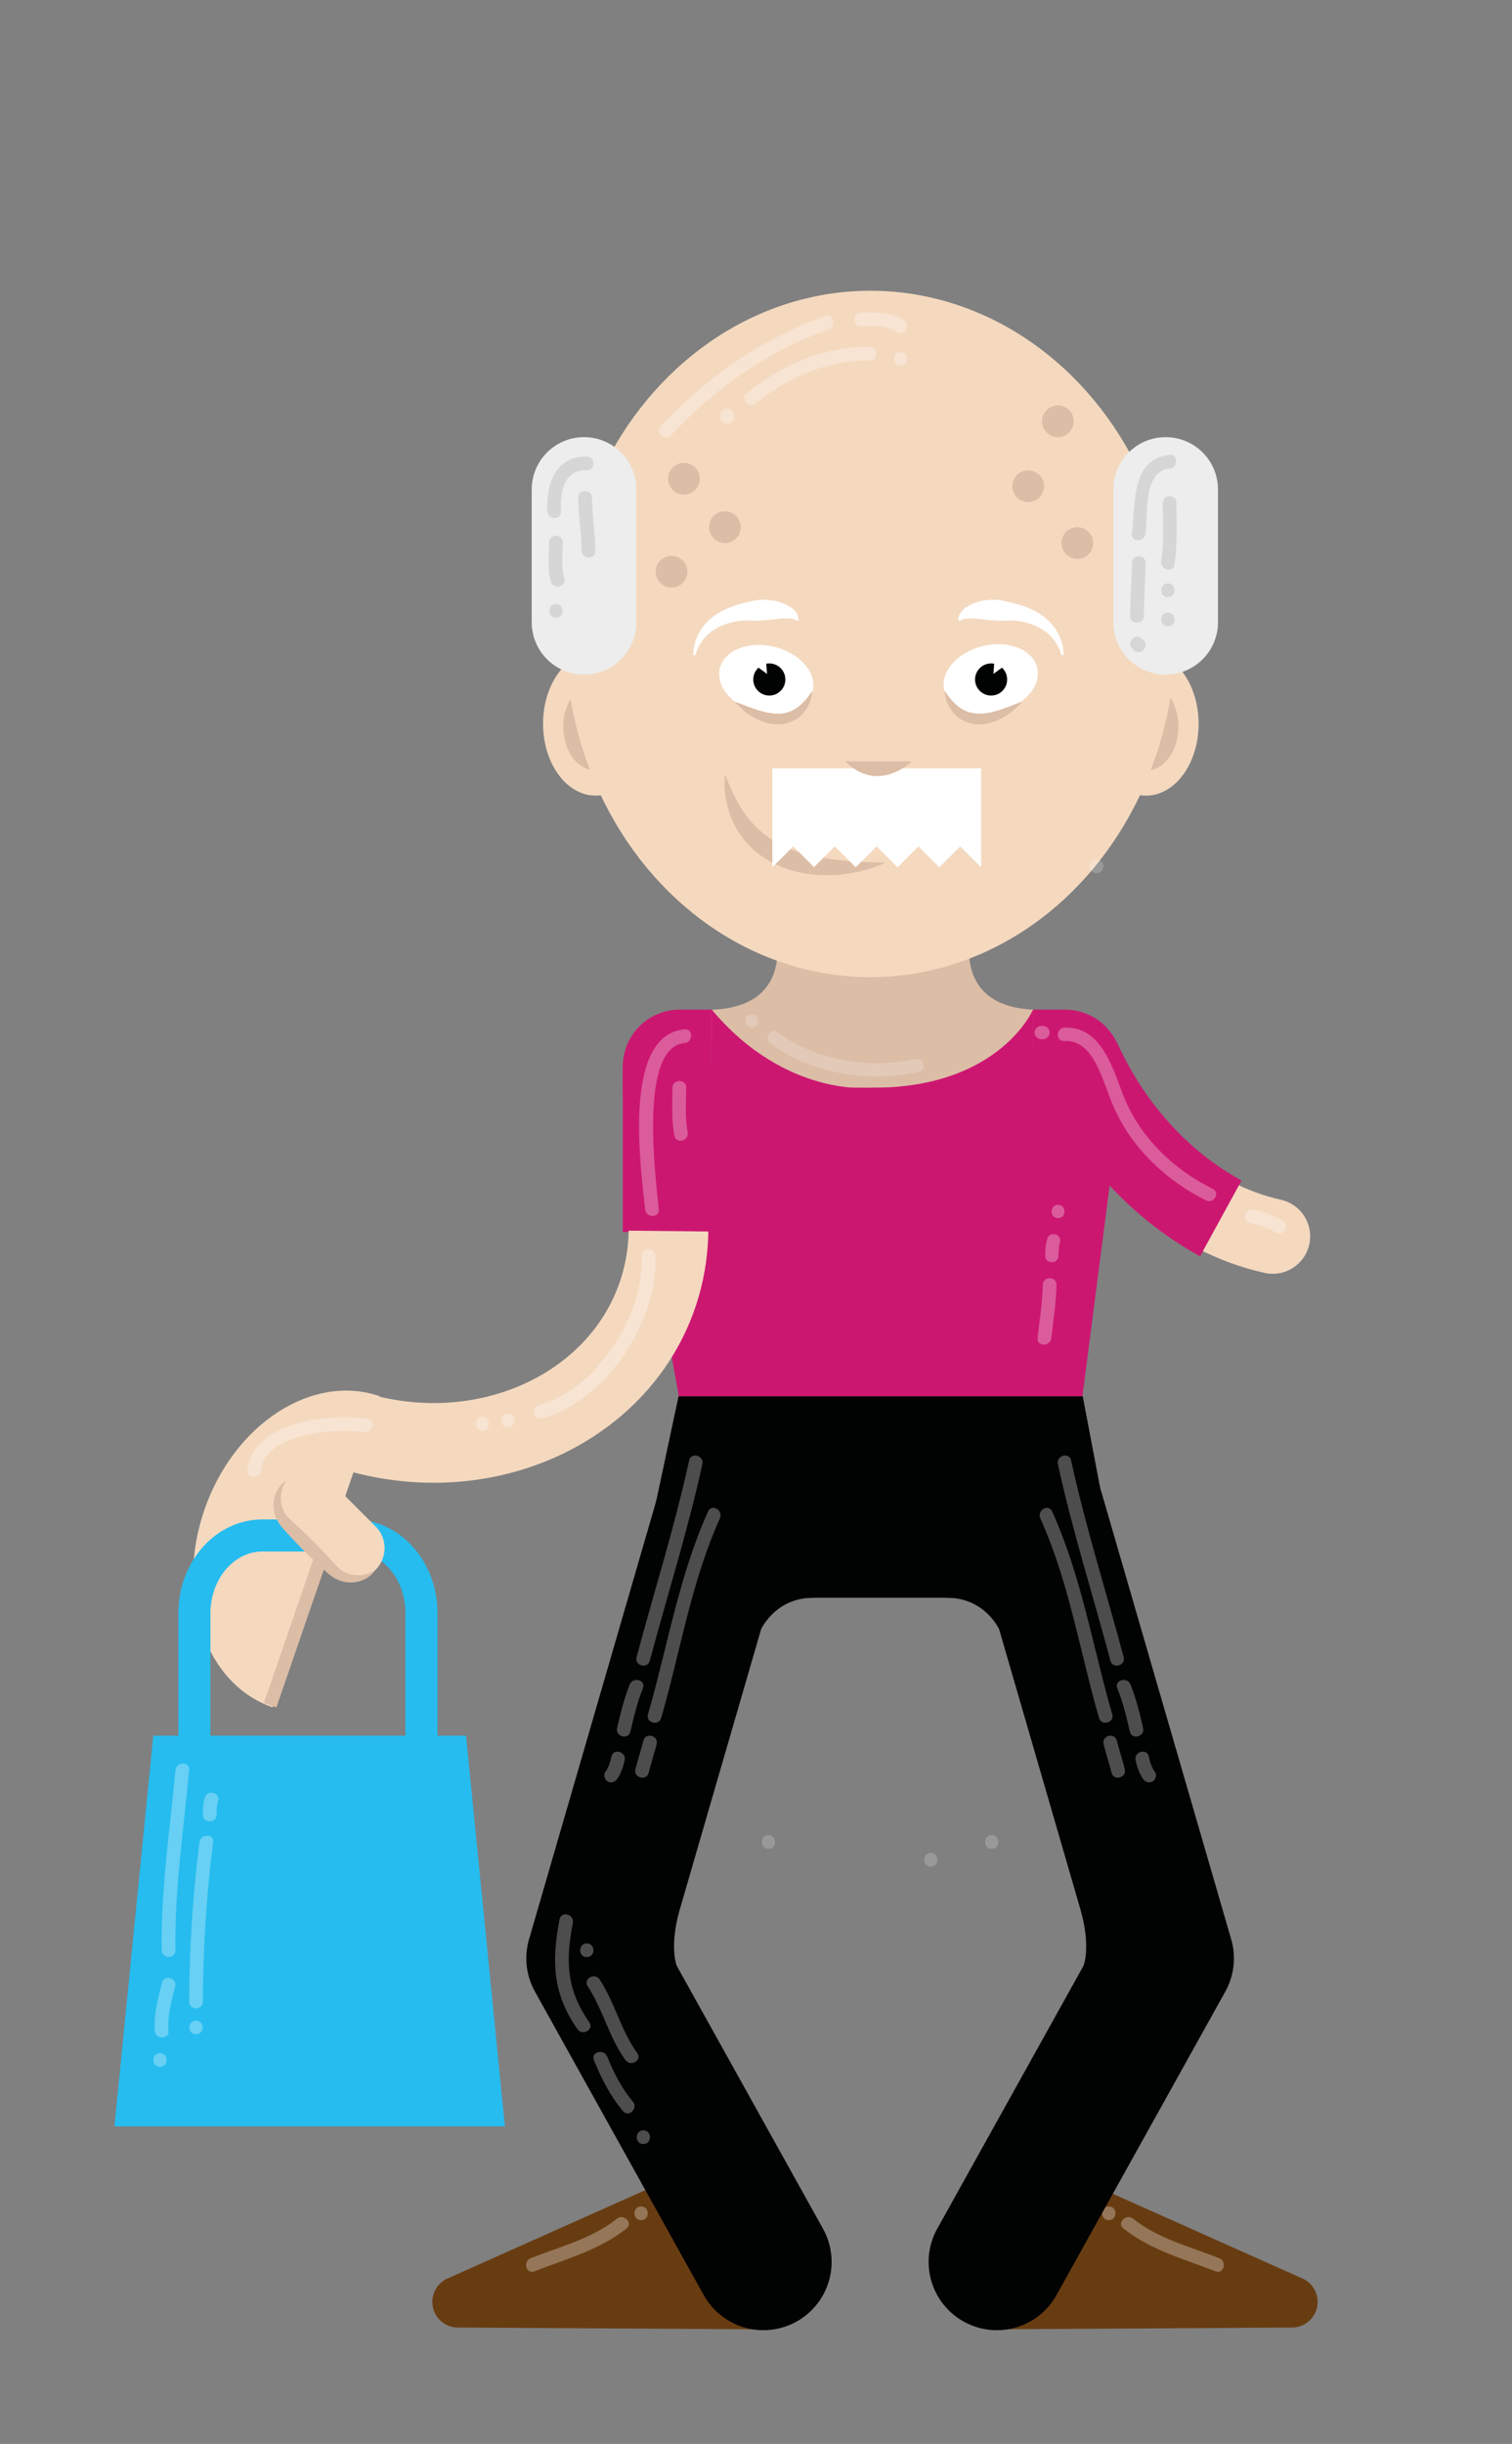 <?xml version="1.0" encoding="utf-8"?>
<!-- Generator: Adobe Illustrator 16.0.4, SVG Export Plug-In . SVG Version: 6.00 Build 0)  -->
<!DOCTYPE svg PUBLIC "-//W3C//DTD SVG 1.1//EN" "http://www.w3.org/Graphics/SVG/1.1/DTD/svg11.dtd">
<svg version="1.1" xmlns="http://www.w3.org/2000/svg" xmlns:xlink="http://www.w3.org/1999/xlink" x="0px" y="0px"
	 width="220.527px" height="356.28px" viewBox="0 0 220.527 356.28" enable-background="new 0 0 220.527 356.28"
	 xml:space="preserve">
<rect x="0" y="0" width="220.527" height="356.28" fill="#808080" stroke="none"/>
<g id="BG">
</g>
<g id="Ebene_3">
</g>
<g id="Ebene_1">
	<g>
		<path fill="#683C11" d="M153.763,315.991l36.429,16.27c1.482,0.788,2.299,2.509,1.874,4.21c-0.41,1.643-1.845,2.754-3.452,2.832
			l-44.627,0.268L153.763,315.991z"/>
		<path opacity="0.3" fill="#FFFFFF" d="M177.821,329.187c-4.252-1.664-8.935-2.842-12.559-5.742
			c-0.996-0.798-2.421,0.607-1.414,1.414c3.924,3.141,8.835,4.453,13.441,6.257C178.492,331.586,179.008,329.652,177.821,329.187z"
			/>
		<path opacity="0.3" fill="#FFFFFF" d="M161.723,321.652c-1.29,0-1.29,2,0,2C163.012,323.652,163.012,321.652,161.723,321.652z"/>
		<path fill="#683C11" d="M101.469,315.991l-36.43,16.27c-1.482,0.788-2.299,2.509-1.873,4.21c0.41,1.643,1.844,2.754,3.451,2.832
			l44.626,0.268L101.469,315.991z"/>
		<path opacity="0.3" fill="#FFFFFF" d="M77.41,329.187c4.252-1.664,8.934-2.842,12.559-5.742c0.996-0.798,2.42,0.607,1.414,1.414
			c-3.924,3.141-8.836,4.453-13.441,6.257C76.738,331.586,76.223,329.652,77.41,329.187z"/>
		<path opacity="0.3" fill="#FFFFFF" d="M93.508,321.652c1.291,0,1.291,2,0,2C92.219,323.652,92.219,321.652,93.508,321.652z"/>
		
			<path fill="none" stroke="#F4D9BF" stroke-width="10.925" stroke-linecap="round" stroke-linejoin="round" stroke-miterlimit="10" d="
			M177.068,177.093c2.754,1.437,5.636,2.487,8.558,3.137"/>
		<path fill="#DCBDA6" d="M150.805,147.198c-15.811-0.704-7.119-18.573-7.119-18.573h-16.389v33.983l25.374-10.93L150.805,147.198z"
			/>
		<path fill="#DCBDA6" d="M103.926,147.198c15.809-0.704,7.118-18.573,7.118-18.573h16.386v33.983l-25.369-10.93L103.926,147.198z"
			/>
		<ellipse fill="#F4D9BF" cx="86.86" cy="105.511" rx="7.653" ry="10.474"/>
		<ellipse fill="#DCBDA6" cx="86.802" cy="105.937" rx="4.653" ry="6.369"/>
		<ellipse fill="#F4D9BF" cx="167.167" cy="105.511" rx="7.652" ry="10.474"/>
		<ellipse fill="#DCBDA6" cx="167.225" cy="105.937" rx="4.653" ry="6.369"/>
		<polyline fill="#CC1771" points="90.834,158.404 99.018,203.597 157.868,203.597 163.664,158.726 		"/>
		<ellipse fill="#F4D9BF" cx="126.945" cy="92.417" rx="44.547" ry="50.034"/>
		
			<ellipse transform="matrix(0.238 0.971 -0.971 0.238 206.276 -64.95)" fill="#FFFFFF" cx="144.553" cy="99.055" rx="4.938" ry="6.972"/>
		<path fill="#F4D9BF" d="M128.667,98.396c0,0-1.183-5.14-2.462,0h-1.521v-6.688h5.357v6.688H128.667z"/>
		<path fill="#F4D9BF" d="M131.494,111.002c0,0,0.614,2.851-2.613,2.851l3.254,2.001l2.363-2.907L131.494,111.002z"/>
		<path fill="#F4D9BF" d="M123.048,111.002c0,0-0.613,2.851,2.614,2.851l-3.254,2.001l-2.361-2.907L123.048,111.002z"/>
		<g>
			<path fill="#FFFFFF" d="M154.821,95.52c0-0.001-0.054-0.275-0.244-0.738c-0.194-0.453-0.503-1.091-1.034-1.715
				c-0.266-0.311-0.58-0.615-0.938-0.899c-0.367-0.273-0.76-0.542-1.204-0.76c-0.445-0.212-0.911-0.409-1.414-0.547
				c-0.484-0.173-1.024-0.239-1.538-0.344c-0.271-0.018-0.536-0.048-0.804-0.058c-0.108-0.002-0.318-0.024-0.342-0.01l-0.437,0.014
				c-0.58,0.025-1.149,0.029-1.696-0.012c-0.538-0.046-0.945-0.031-1.4-0.111c-0.449-0.084-0.844-0.085-1.239-0.134
				c-0.415-0.062-0.71-0.04-1.037-0.057c-0.177-0.021-0.293,0.001-0.417,0.019c-0.123,0.013-0.268,0.013-0.37,0.036
				c-0.186,0.055-0.389,0.104-0.481,0.171c-0.126,0.064-0.158,0.096-0.165,0.1l-0.287-0.039c0.003,0.008-0.026-0.116-0.005-0.286
				c0.003-0.199,0.097-0.426,0.266-0.74c0.18-0.244,0.462-0.602,0.817-0.832c0.353-0.225,0.803-0.535,1.27-0.658
				c0.474-0.158,1.014-0.366,1.573-0.399c0.549-0.064,1.204-0.129,1.758-0.081c0.544,0.065,1.102,0.179,1.667,0.314l0.426,0.098
				c0.264,0.052,0.338,0.094,0.515,0.142l0.919,0.262c0.606,0.227,1.214,0.416,1.778,0.727c0.576,0.261,1.102,0.631,1.58,0.999
				c0.478,0.379,0.898,0.793,1.246,1.224c0.342,0.438,0.617,0.88,0.831,1.304c0.421,0.854,0.604,1.614,0.662,2.148
				c0.062,0.529,0.035,0.844,0.035,0.843L154.821,95.52z"/>
		</g>
		
			<ellipse transform="matrix(-0.238 0.971 -0.971 -0.238 234.525 14.21)" fill="#FFFFFF" cx="111.691" cy="99.055" rx="4.938" ry="6.971"/>
		<circle fill="#010202" cx="112.205" cy="99.056" r="2.341"/>
		<path fill="#FFFFFF" d="M111.744,96.574l0.127,1.667l-1.312-0.952C110.56,97.289,110.946,96.422,111.744,96.574z"/>
		<circle fill="#010202" cx="144.554" cy="99.056" r="2.341"/>
		<path fill="#FFFFFF" d="M145.014,96.574l-0.127,1.667l1.312-0.952C146.199,97.289,145.812,96.422,145.014,96.574z"/>
		<g>
			<path fill="#FFFFFF" d="M101.135,95.5c0,0-0.027-0.314,0.035-0.844c0.059-0.534,0.241-1.295,0.662-2.148
				c0.214-0.424,0.488-0.865,0.831-1.304c0.347-0.431,0.769-0.845,1.245-1.225c0.479-0.367,1.004-0.737,1.581-0.999
				c0.564-0.31,1.172-0.499,1.778-0.726l0.918-0.262c0.178-0.048,0.252-0.09,0.514-0.142l0.426-0.098
				c0.566-0.136,1.125-0.249,1.668-0.314c0.553-0.048,1.208,0.017,1.757,0.081c0.56,0.033,1.1,0.241,1.573,0.399
				c0.467,0.123,0.916,0.434,1.27,0.658c0.355,0.23,0.637,0.588,0.816,0.832c0.17,0.314,0.264,0.541,0.266,0.74
				c0.021,0.17-0.008,0.294-0.004,0.286l-0.287,0.039c-0.008-0.004-0.039-0.036-0.166-0.101c-0.092-0.065-0.295-0.115-0.48-0.17
				c-0.104-0.023-0.248-0.023-0.371-0.037c-0.123-0.017-0.24-0.038-0.416-0.018c-0.328,0.017-0.623-0.005-1.037,0.057
				c-0.396,0.049-0.79,0.05-1.239,0.134c-0.454,0.08-0.862,0.065-1.4,0.111c-0.546,0.041-1.114,0.037-1.694,0.012l-0.438-0.014
				c-0.023-0.015-0.232,0.008-0.342,0.01c-0.268,0.01-0.533,0.04-0.804,0.058c-0.513,0.104-1.054,0.17-1.537,0.344
				c-0.503,0.138-0.97,0.334-1.415,0.547c-0.443,0.217-0.836,0.486-1.203,0.76c-0.359,0.284-0.674,0.589-0.938,0.899
				c-0.531,0.624-0.84,1.262-1.034,1.715c-0.19,0.463-0.243,0.737-0.243,0.737L101.135,95.5z"/>
		</g>
		<g>
			<path fill="#DCBDA6" d="M118.462,100.717c0,0,0.011,0.227-0.058,0.617c-0.067,0.389-0.201,0.952-0.533,1.568
				c-0.147,0.319-0.375,0.631-0.627,0.959c-0.288,0.293-0.576,0.641-0.98,0.88c-0.367,0.294-0.832,0.453-1.291,0.642
				c-0.477,0.086-0.977,0.246-1.464,0.204l-0.733-0.022c-0.238-0.025-0.466-0.093-0.696-0.139c-0.229-0.051-0.456-0.102-0.675-0.163
				c-0.207-0.086-0.411-0.171-0.611-0.255c-0.398-0.172-0.785-0.335-1.102-0.562c-0.332-0.205-0.633-0.415-0.908-0.609
				c-0.283-0.18-0.49-0.418-0.693-0.598c-0.201-0.184-0.366-0.355-0.503-0.494c-0.271-0.281-0.413-0.451-0.413-0.451
				s0.221,0.064,0.585,0.194c0.182,0.067,0.401,0.145,0.644,0.247c0.248,0.09,0.508,0.23,0.814,0.324
				c0.305,0.099,0.629,0.206,0.961,0.337c0.33,0.147,0.698,0.206,1.062,0.312c0.181,0.052,0.365,0.104,0.552,0.158
				c0.187,0.027,0.375,0.055,0.565,0.082c0.188,0.026,0.38,0.066,0.568,0.087l0.561,0.002c0.382,0.052,0.726-0.084,1.089-0.102
				c0.332-0.127,0.688-0.186,0.986-0.369c0.322-0.133,0.594-0.347,0.877-0.527c0.242-0.227,0.508-0.418,0.71-0.648
				c0.43-0.436,0.753-0.863,0.973-1.172C118.347,100.912,118.462,100.717,118.462,100.717z"/>
		</g>
		<g>
			<path fill="#DCBDA6" d="M137.789,100.717c0,0,0.115,0.194,0.342,0.502c0.22,0.309,0.543,0.736,0.973,1.172
				c0.201,0.23,0.468,0.422,0.711,0.648c0.282,0.181,0.554,0.395,0.877,0.527c0.298,0.184,0.654,0.242,0.984,0.369
				c0.365,0.018,0.707,0.153,1.09,0.102l0.562-0.002c0.188-0.021,0.38-0.061,0.568-0.087c0.19-0.027,0.379-0.056,0.565-0.082
				c0.187-0.054,0.371-0.106,0.552-0.158c0.363-0.106,0.732-0.165,1.062-0.312c0.332-0.131,0.657-0.238,0.962-0.337
				c0.306-0.095,0.565-0.234,0.814-0.324c0.241-0.103,0.462-0.18,0.644-0.247c0.365-0.13,0.585-0.194,0.585-0.194
				s-0.143,0.17-0.413,0.451c-0.137,0.139-0.302,0.311-0.503,0.494c-0.204,0.18-0.411,0.418-0.694,0.598
				c-0.274,0.194-0.576,0.404-0.907,0.608c-0.317,0.229-0.704,0.392-1.103,0.563c-0.2,0.083-0.404,0.169-0.611,0.255
				c-0.219,0.062-0.446,0.112-0.675,0.163c-0.23,0.046-0.458,0.112-0.696,0.139l-0.733,0.022c-0.488,0.042-0.987-0.118-1.464-0.204
				c-0.459-0.188-0.924-0.348-1.292-0.641c-0.404-0.24-0.692-0.588-0.98-0.881c-0.252-0.328-0.479-0.639-0.627-0.959
				c-0.333-0.616-0.466-1.18-0.533-1.568C137.778,100.944,137.789,100.717,137.789,100.717z"/>
		</g>
		<path fill="#CC1771" d="M155.356,147.185c4.578,0,8.289,3.712,8.289,8.29v3.864H150.67v-12.154H155.356z"/>
		<path fill="#CC1771" d="M99.123,147.185c-4.578,0-8.289,3.712-8.289,8.29v3.864h12.977v-12.154H99.123z"/>
		<path fill="#CC1771" d="M150.67,147.185c0,0-4.874,11.385-23.307,11.385c0,0-12.617,1.643-23.553-11.385v14.317h46.859V147.185z"
			/>
		<path fill="#F4D9BF" d="M55.375,203.537c-9.807-3.377-21.252,4.038-25.564,16.564c-4.312,12.523,0.139,25.411,9.945,28.788"/>
		
			<line fill="none" stroke="#DCBDA6" stroke-width="1.937" stroke-miterlimit="10" x1="47.354" y1="225.481" x2="39.396" y2="248.59"/>
		<path fill="none" stroke="#CC1771" stroke-width="12.59" stroke-linejoin="round" stroke-miterlimit="10" d="M157.125,154.433
			c4.508,10.057,11.883,18.231,20.93,23.186"/>
		<rect x="90.834" y="155.475" fill="#CC1771" width="16.1" height="24.13"/>
		<path fill="none" stroke="#F4D9BF" stroke-width="11.621" stroke-linejoin="round" stroke-miterlimit="10" d="M97.494,179.466
			c-0.027,2.559-0.385,5.14-1.102,7.697c-4.889,17.425-24.631,27.122-44.094,21.661"/>
		<path opacity="0.2" fill="#FFFFFF" d="M159.871,125.347h0.096c0.529,0,0.969,0.439,0.969,0.968c0,0.527-0.439,0.969-0.969,0.969
			h-0.096c-0.528,0-0.969-0.441-0.969-0.969C158.902,125.787,159.343,125.347,159.871,125.347z"/>
		<path opacity="0.2" fill="#FFFFFF" d="M113.36,150.465c5.636,4.16,13.39,5.426,20.169,3.904c1.217-0.273,1.734,1.596,0.516,1.868
			c-7.248,1.625-15.617,0.361-21.662-4.101C111.39,151.404,112.354,149.722,113.36,150.465z"/>
		<path opacity="0.2" fill="#FFFFFF" d="M109.645,147.878c1.247,0,1.247,1.938,0,1.938
			C108.395,149.816,108.395,147.878,109.645,147.878z"/>
		<path opacity="0.3" fill="#FFFFFF" d="M155.223,149.816c5.305-0.275,7.039,5.774,8.554,9.73c2.341,6.115,7.304,10.9,13.111,13.774
			c1.12,0.553,0.138,2.224-0.978,1.672c-5.729-2.833-10.766-7.531-13.385-13.425c-0.922-2.07-1.545-4.265-2.57-6.292
			c-0.979-1.934-2.389-3.645-4.732-3.522C153.974,151.818,153.98,149.88,155.223,149.816z"/>
		<path opacity="0.3" fill="#FFFFFF" d="M151.865,149.558h0.258c0.527,0,0.969,0.439,0.969,0.968s-0.441,0.969-0.969,0.969h-0.258
			c-0.528,0-0.969-0.44-0.969-0.969S151.337,149.558,151.865,149.558z"/>
		<path opacity="0.3" fill="#FFFFFF" d="M152.837,180.381c0.206-0.485,0.913-0.588,1.325-0.346c0.498,0.29,0.555,0.839,0.347,1.325
			c0.13-0.305,0.019,0.039,0.003,0.111c-0.038,0.186-0.04,0.23-0.062,0.43c-0.042,0.389-0.062,0.777-0.065,1.164
			c-0.011,1.249-1.948,1.25-1.938,0C152.453,182.183,152.486,181.203,152.837,180.381z"/>
		<path opacity="0.3" fill="#FFFFFF" d="M154.318,175.642c1.25,0,1.25,1.938,0,1.938
			C153.069,177.58,153.069,175.642,154.318,175.642z"/>
		<polygon fill="#010202" points="163.504,232.919 92.701,232.919 98.965,203.556 157.92,203.556 		"/>
		<path opacity="0.2" fill="#FFFFFF" d="M135.759,270.112c-1.281,0-1.281,1.99,0,1.99
			C137.045,272.102,137.045,270.112,135.759,270.112z"/>
		<path opacity="0.2" fill="#FFFFFF" d="M112.078,267.524c-1.281,0-1.281,1.99,0,1.99
			C113.363,269.514,113.363,267.524,112.078,267.524z"/>
		
			<polyline fill="none" stroke="#010202" stroke-width="19.902" stroke-linecap="round" stroke-linejoin="round" stroke-miterlimit="10" points="
			105.569,220.549 86.715,285.492 111.34,329.741 		"/>
		<path fill="#010202" d="M110.381,238.838c0,0,1.852-5.919,8.267-5.919l-7.53-4.165l-2.969,7.805L110.381,238.838z"/>
		<path fill="#010202" d="M99.029,278.754c0,0-1.621,5.584,0,8.584l-3.713-3.417L99.029,278.754z"/>
		<path opacity="0.3" fill="#FFFFFF" d="M100.51,212.903c-2.105,9.675-5.113,19.11-7.666,28.67
			c-0.334,1.247,1.596,1.775,1.928,0.531c2.553-9.559,5.561-18.994,7.668-28.67C102.713,212.178,100.785,211.643,100.51,212.903z"/>
		<path opacity="0.3" fill="#FFFFFF" d="M91.844,245.573c-0.826,2.049-1.338,4.186-1.834,6.333c-0.289,1.255,1.639,1.788,1.93,0.531
			c0.496-2.147,1.008-4.284,1.832-6.333C94.254,244.907,92.318,244.391,91.844,245.573z"/>
		<path opacity="0.3" fill="#FFFFFF" d="M89.176,256.073c-0.168,0.807-0.414,1.584-0.898,2.26c-0.318,0.445-0.078,1.112,0.359,1.369
			c0.502,0.295,1.051,0.084,1.367-0.359c0.574-0.801,0.9-1.781,1.102-2.738C91.369,255.345,89.441,254.81,89.176,256.073z"/>
		<path opacity="0.3" fill="#FFFFFF" d="M103.277,220.331c-4.271,9.451-5.906,19.674-8.768,29.575
			c-0.359,1.241,1.572,1.769,1.93,0.531c2.809-9.722,4.371-19.817,8.564-29.096C105.53,220.175,103.809,219.158,103.277,220.331z"/>
		<path opacity="0.3" fill="#FFFFFF" d="M93.844,253.739c-0.357,1.397-0.809,2.77-1.168,4.167c-0.318,1.25,1.609,1.78,1.93,0.531
			c0.357-1.397,0.809-2.769,1.166-4.167C96.092,253.02,94.164,252.49,93.844,253.739z"/>
		<path opacity="0.2" fill="#FFFFFF" d="M144.652,267.524c1.281,0,1.281,1.99,0,1.99
			C143.367,269.514,143.367,267.524,144.652,267.524z"/>
		
			<polyline fill="none" stroke="#010202" stroke-width="19.902" stroke-linecap="round" stroke-linejoin="round" stroke-miterlimit="10" points="
			151.162,220.549 170.017,285.492 145.391,329.741 		"/>
		<path fill="#010202" d="M146.35,238.838c0,0-1.852-5.919-8.268-5.919l7.531-4.165l2.969,7.805L146.35,238.838z"/>
		<path fill="#010202" d="M157.703,278.754c0,0,1.621,5.584,0,8.584l3.712-3.417L157.703,278.754z"/>
		<path opacity="0.3" fill="#FFFFFF" d="M156.223,212.903c2.105,9.675,5.113,19.11,7.666,28.67c0.333,1.247-1.596,1.775-1.929,0.531
			c-2.552-9.559-5.56-18.994-7.667-28.67C154.02,212.178,155.947,211.643,156.223,212.903z"/>
		<path opacity="0.3" fill="#FFFFFF" d="M164.889,245.573c0.825,2.049,1.338,4.186,1.834,6.333c0.289,1.255-1.639,1.788-1.93,0.531
			c-0.496-2.147-1.008-4.284-1.833-6.333C162.479,244.907,164.413,244.391,164.889,245.573z"/>
		<path opacity="0.3" fill="#FFFFFF" d="M167.556,256.073c0.169,0.807,0.415,1.584,0.899,2.26c0.317,0.445,0.078,1.112-0.359,1.369
			c-0.502,0.295-1.051,0.084-1.367-0.359c-0.574-0.801-0.901-1.781-1.102-2.738C165.363,255.345,167.291,254.81,167.556,256.073z"/>
		<path opacity="0.3" fill="#FFFFFF" d="M153.455,220.331c4.271,9.451,5.905,19.674,8.768,29.575
			c0.358,1.241-1.572,1.769-1.93,0.531c-2.81-9.722-4.371-19.817-8.564-29.096C151.201,220.175,152.924,219.158,153.455,220.331z"/>
		<path opacity="0.3" fill="#FFFFFF" d="M162.889,253.739c0.357,1.397,0.809,2.77,1.167,4.167c0.319,1.25-1.608,1.78-1.929,0.531
			c-0.357-1.397-0.809-2.769-1.167-4.167C160.641,253.02,162.568,252.49,162.889,253.739z"/>
		<g>
			<path fill="#DCBDA6" d="M129.147,125.735c0,0-0.434,0.24-1.239,0.546c-0.805,0.307-1.982,0.683-3.442,0.946
				c-0.73,0.133-1.53,0.256-2.386,0.31c-0.855,0.067-1.768,0.066-2.713,0.016c-0.944-0.069-1.928-0.178-2.912-0.416
				c-0.99-0.207-1.975-0.549-2.938-0.954c-0.95-0.438-1.881-0.943-2.709-1.578c-0.844-0.61-1.578-1.341-2.213-2.096
				c-0.622-0.769-1.136-1.572-1.534-2.368c-0.179-0.408-0.38-0.79-0.519-1.181c-0.127-0.393-0.249-0.771-0.367-1.136
				c-0.185-0.737-0.344-1.41-0.395-2.019c-0.061-0.605-0.126-1.125-0.104-1.562c0.009-0.867,0.051-1.353,0.051-1.353
				s0.211,0.456,0.516,1.237c0.132,0.396,0.394,0.846,0.607,1.372c0.223,0.526,0.563,1.078,0.868,1.688
				c0.355,0.588,0.748,1.204,1.209,1.812c0.457,0.608,0.986,1.197,1.564,1.765c0.299,0.272,0.609,0.538,0.922,0.808
				c0.346,0.232,0.655,0.512,1.02,0.729c0.702,0.466,1.463,0.873,2.256,1.223c3.184,1.415,6.875,1.837,9.676,2.045
				c1.404,0.083,2.6,0.131,3.443,0.146C128.66,125.727,129.147,125.735,129.147,125.735z"/>
		</g>
		<polygon fill="#FFFFFF" points="112.65,112.011 112.65,126.436 115.699,123.386 118.726,126.415 121.754,123.386 124.802,126.436 
			127.851,123.386 130.899,126.436 133.949,123.386 136.998,126.436 140.048,123.386 143.097,126.436 143.097,112.011 		"/>
		<path fill="#DCBDA6" d="M132.993,110.987c0,0-4.88,4.841-9.721,0"/>
		<path fill="#EDEDED" d="M92.809,71.356c0-4.213-3.416-7.629-7.629-7.629l0,0c-4.213,0-7.629,3.416-7.629,7.629v19.356
			c0,4.214,3.416,7.629,7.629,7.629l0,0c4.213,0,7.629-3.415,7.629-7.629V71.356z"/>
		<path fill="#EDEDED" d="M177.643,71.356c0-4.213-3.416-7.629-7.629-7.629l0,0c-4.214,0-7.629,3.416-7.629,7.629v19.356
			c0,4.214,3.415,7.629,7.629,7.629l0,0c4.213,0,7.629-3.415,7.629-7.629V71.356z"/>
		<circle fill="#DCBDA6" cx="99.751" cy="69.792" r="2.313"/>
		<circle fill="#DCBDA6" cx="105.729" cy="76.852" r="2.313"/>
		<circle fill="#DCBDA6" cx="97.948" cy="83.348" r="2.313"/>
		<circle fill="#DCBDA6" cx="154.292" cy="61.414" r="2.314"/>
		<circle fill="#DCBDA6" cx="149.966" cy="70.883" r="2.314"/>
		<circle fill="#DCBDA6" cx="157.129" cy="79.167" r="2.314"/>
		<polygon fill="#26BCEF" points="73.641,309.977 16.688,309.977 22.357,253.025 67.971,253.025 		"/>
		<path fill="none" stroke="#26BCEF" stroke-width="4.676" stroke-miterlimit="10" d="M61.479,258.175
			c0,6.263-4.439,11.339-9.916,11.339H38.271c-5.479,0-9.918-5.076-9.918-11.339v-22.994c0-6.263,4.439-11.339,9.918-11.339h13.291
			c5.477,0,9.916,5.076,9.916,11.339V258.175z"/>
		<path fill="#F4D9BF" d="M54.785,222.53c1.742,1.742,1.742,4.567,0,6.31l0,0c-1.742,1.743-4.566,1.742-6.309,0l-6.729-6.728
			c-1.742-1.742-1.742-4.566,0-6.31l0,0c1.742-1.742,4.568-1.742,6.311,0L54.785,222.53z"/>
		<g>
			<path fill="#DCBDA6" d="M54.785,228.839c0,0-0.059,0.072-0.171,0.208c-0.121,0.127-0.255,0.353-0.507,0.566
				c-0.271,0.186-0.604,0.514-1.062,0.669c-0.438,0.224-0.991,0.356-1.609,0.4c-0.619,0.03-1.316-0.041-1.998-0.321
				c-0.332-0.153-0.7-0.281-1.002-0.53c-0.333-0.224-0.643-0.479-0.873-0.702c-1.025-0.923-2.096-1.93-3.135-2.969
				s-2.049-2.107-2.971-3.134l-0.174-0.19l-0.086-0.095l-0.098-0.11l-0.039-0.051c-0.102-0.135-0.199-0.271-0.293-0.408
				c-0.191-0.228-0.377-0.654-0.535-1.004c-0.297-0.716-0.357-1.389-0.33-2.017c0.045-0.618,0.177-1.171,0.401-1.609
				c0.158-0.463,0.475-0.774,0.66-1.049c0.217-0.258,0.452-0.403,0.578-0.521c0.135-0.111,0.206-0.17,0.206-0.17
				s-0.044,0.083-0.127,0.239c-0.076,0.158-0.212,0.371-0.33,0.657c-0.082,0.308-0.251,0.638-0.279,1.062
				c-0.082,0.404-0.055,0.873,0.002,1.349c0.082,0.472,0.261,0.989,0.51,1.411c0.148,0.201,0.203,0.389,0.48,0.643
				c0.115,0.119,0.23,0.243,0.342,0.37l0.317,0.288c1.026,0.921,2.095,1.931,3.134,2.971c1.039,1.038,2.047,2.109,2.969,3.135
				c0.114,0.121,0.236,0.269,0.341,0.364c0.104,0.09,0.202,0.186,0.3,0.282c0.179,0.219,0.425,0.332,0.643,0.485
				c0.458,0.267,0.95,0.434,1.43,0.519c0.477,0.057,0.945,0.084,1.35,0.001c0.43-0.031,0.737-0.188,1.048-0.27
				c0.292-0.122,0.517-0.268,0.673-0.342C54.703,228.883,54.785,228.839,54.785,228.839z"/>
		</g>
		<path opacity="0.3" fill="#FFFFFF" d="M99.836,150.057c-9.204,0.823-6.32,20.437-5.75,26.25c0.125,1.271,2.126,1.283,2,0
			c-0.441-4.496-2.984-23.647,3.75-24.25C101.109,151.943,101.121,149.942,99.836,150.057z"/>
		<path opacity="0.3" fill="#FFFFFF" d="M100.086,158.557c0.01-1.29-1.99-1.289-2,0c-0.018,2.359-0.175,4.685,0.285,7.016
			c0.25,1.265,2.178,0.729,1.93-0.531C99.877,162.898,100.069,160.725,100.086,158.557z"/>
		<path opacity="0.3" fill="#FFFFFF" d="M93.586,183.057c0.407,8.588-6.518,19.489-15.016,21.786
			c-1.244,0.336-0.715,2.265,0.531,1.928c9.338-2.522,16.934-14.235,16.484-23.714C95.525,181.773,93.525,181.767,93.586,183.057z"
			/>
		<path opacity="0.3" fill="#FFFFFF" d="M74.086,206.057c-1.289,0-1.289,2,0,2S75.375,206.057,74.086,206.057z"/>
		<path opacity="0.3" fill="#FFFFFF" d="M70.336,206.557c-1.289,0-1.289,2,0,2S71.625,206.557,70.336,206.557z"/>
		<path opacity="0.3" fill="#FFFFFF" d="M187.091,177.944c-1.313-0.763-2.754-1.289-4.239-1.601
			c-1.258-0.265-1.793,1.663-0.531,1.928c1.325,0.278,2.588,0.719,3.761,1.399C187.199,180.32,188.205,178.59,187.091,177.944z"/>
		<path opacity="0.3" fill="#FFFFFF" d="M152.086,187.307c-0.035,2.603-0.477,5.167-0.75,7.75c-0.136,1.282,1.865,1.269,2,0
			c0.273-2.583,0.715-5.147,0.75-7.75C154.104,186.017,152.104,186.018,152.086,187.307z"/>
		<path opacity="0.3" fill="#FFFFFF" d="M85.949,294.802c-3.328-4.755-3.484-8.929-2.398-14.479c0.246-1.26-1.682-1.797-1.93-0.531
			c-1.186,6.065-1.038,10.821,2.602,16.021C84.956,296.86,86.691,295.862,85.949,294.802z"/>
		<path opacity="0.3" fill="#FFFFFF" d="M92.293,306.35c-1.644-1.938-2.791-4.216-3.742-6.559c-0.479-1.179-2.414-0.664-1.93,0.531
			c1.09,2.682,2.376,5.223,4.258,7.441C91.715,308.75,93.122,307.328,92.293,306.35z"/>
		<path opacity="0.3" fill="#FFFFFF" d="M92.949,299.302c-2.398-3.294-3.272-7.359-5.5-10.75c-0.705-1.073-2.438-0.072-1.727,1.01
			c2.227,3.391,3.1,7.455,5.5,10.75C91.974,301.343,93.71,300.347,92.949,299.302z"/>
		<path opacity="0.3" fill="#FFFFFF" d="M93.836,310.557c-1.289,0-1.289,2,0,2S95.125,310.557,93.836,310.557z"/>
		<path opacity="0.3" fill="#FFFFFF" d="M85.586,283.307c-1.289,0-1.289,2,0,2S86.875,283.307,85.586,283.307z"/>
		<path opacity="0.3" fill="#FFFFFF" d="M25.586,258.057c-0.819,8.749-2.13,17.441-2,26.25c0.02,1.289,2.02,1.29,2,0
			c-0.13-8.809,1.181-17.501,2-26.25C27.706,256.773,25.705,256.785,25.586,258.057z"/>
		<path opacity="0.3" fill="#FFFFFF" d="M23.621,289.042c-0.582,2.301-1.23,4.619-1.035,7.016c0.104,1.276,2.105,1.286,2,0
			c-0.182-2.229,0.423-4.346,0.965-6.484C25.867,288.322,23.938,287.792,23.621,289.042z"/>
		<path opacity="0.3" fill="#FFFFFF" d="M23.336,299.307c-1.289,0-1.289,2,0,2S24.625,299.307,23.336,299.307z"/>
		<path opacity="0.3" fill="#FFFFFF" d="M29.086,268.557c-0.988,7.721-1.465,15.468-1.5,23.25c-0.006,1.29,1.994,1.289,2,0
			c0.035-7.782,0.512-15.529,1.5-23.25C31.25,267.28,29.248,267.296,29.086,268.557z"/>
		<path opacity="0.3" fill="#FFFFFF" d="M29.871,262.042c-0.25,0.818-0.285,1.666-0.285,2.516c-0.001,1.29,1.999,1.29,2,0
			c0-0.681,0.014-1.329,0.215-1.984C32.18,261.336,30.248,260.812,29.871,262.042z"/>
		<path opacity="0.3" fill="#FFFFFF" d="M28.586,294.557c-1.289,0-1.289,2,0,2S29.875,294.557,28.586,294.557z"/>
		<path opacity="0.3" fill="#FFFFFF" d="M53.602,206.843c-5.511-0.832-16.734,0.326-17.516,7.464c-0.141,1.281,1.861,1.268,2,0
			c0.59-5.391,10.971-6.142,14.984-5.536C54.331,208.961,54.873,207.035,53.602,206.843z"/>
		<path opacity="0.1" fill="#010202" d="M85.586,66.557c-4.564-0.139-5.979,4.126-5.75,8c0.076,1.281,2.076,1.289,2,0
			c-0.162-2.728,0.34-6.104,3.75-6C86.877,68.596,86.873,66.596,85.586,66.557z"/>
		<path opacity="0.1" fill="#010202" d="M82.301,84.292c-0.494-1.681-0.229-3.509-0.215-5.234c0.01-1.29-1.99-1.289-2,0
			c-0.016,1.915-0.264,3.899,0.285,5.766C80.734,86.057,82.665,85.532,82.301,84.292z"/>
		<path opacity="0.1" fill="#010202" d="M81.086,88.057c-1.289,0-1.289,2,0,2S82.375,88.057,81.086,88.057z"/>
		<path opacity="0.1" fill="#010202" d="M86.336,72.557c-0.016-1.289-2.016-1.29-2,0c0.032,2.593,0.465,5.158,0.5,7.75
			c0.018,1.289,2.018,1.29,2,0C86.801,77.715,86.368,75.15,86.336,72.557z"/>
		<path opacity="0.1" fill="#010202" d="M170.586,66.307c-5.691,0.577-4.965,7.313-5.5,11.5c-0.163,1.277,1.839,1.261,2,0
			c0.353-2.759-0.41-9.104,3.5-9.5C171.856,68.178,171.869,66.177,170.586,66.307z"/>
		<path opacity="0.1" fill="#010202" d="M165.086,82.057c-0.018,2.586-0.234,5.164-0.25,7.75c-0.008,1.29,1.992,1.289,2,0
			c0.016-2.586,0.232-5.164,0.25-7.75C167.095,80.767,165.095,80.768,165.086,82.057z"/>
		<path opacity="0.1" fill="#010202" d="M171.586,73.307c-0.007-1.289-2.007-1.29-2,0c0.016,2.832,0.208,5.67-0.214,8.484
			c-0.189,1.261,1.737,1.804,1.928,0.531C171.752,79.319,171.603,76.332,171.586,73.307z"/>
		<path opacity="0.1" fill="#010202" d="M170.336,85.057c-1.29,0-1.29,2,0,2S171.626,85.057,170.336,85.057z"/>
		<path opacity="0.1" fill="#010202" d="M170.336,89.307c-1.29,0-1.29,2,0,2S171.626,89.307,170.336,89.307z"/>
		<path opacity="0.1" fill="#010202" d="M166.793,93.35l-0.25-0.25c-0.913-0.913-2.327,0.501-1.414,1.414l0.25,0.25
			C166.292,95.677,167.706,94.263,166.793,93.35z"/>
		<path opacity="0.3" fill="#FFFFFF" d="M120.32,46.093c-9.458,3.416-17.043,8.733-23.941,16.007
			c-0.887,0.935,0.525,2.352,1.414,1.414c6.659-7.021,13.923-12.192,23.059-15.493C122.055,47.586,121.536,45.654,120.32,46.093z"/>
		<path opacity="0.3" fill="#FFFFFF" d="M131.841,46.694c-1.913-1.256-4.059-1.151-6.255-1.137c-1.289,0.009-1.29,2.009,0,2
			c1.832-0.012,3.642-0.188,5.245,0.863C131.913,49.13,132.914,47.398,131.841,46.694z"/>
		<path opacity="0.3" fill="#FFFFFF" d="M126.836,50.557c-6.689-0.084-12.819,2.636-17.957,6.793
			c-1.003,0.812,0.422,2.218,1.414,1.414c4.721-3.819,10.406-6.284,16.543-6.207C128.126,52.574,128.125,50.574,126.836,50.557z"/>
		<path opacity="0.3" fill="#FFFFFF" d="M131.336,51.307c-1.29,0-1.29,2,0,2S132.626,51.307,131.336,51.307z"/>
		<path opacity="0.3" fill="#FFFFFF" d="M105.086,60.557v0.25c0,1.29,2,1.29,2,0v-0.25
			C107.086,59.267,105.086,59.267,105.086,60.557z"/>
	</g>
</g>
</svg>
